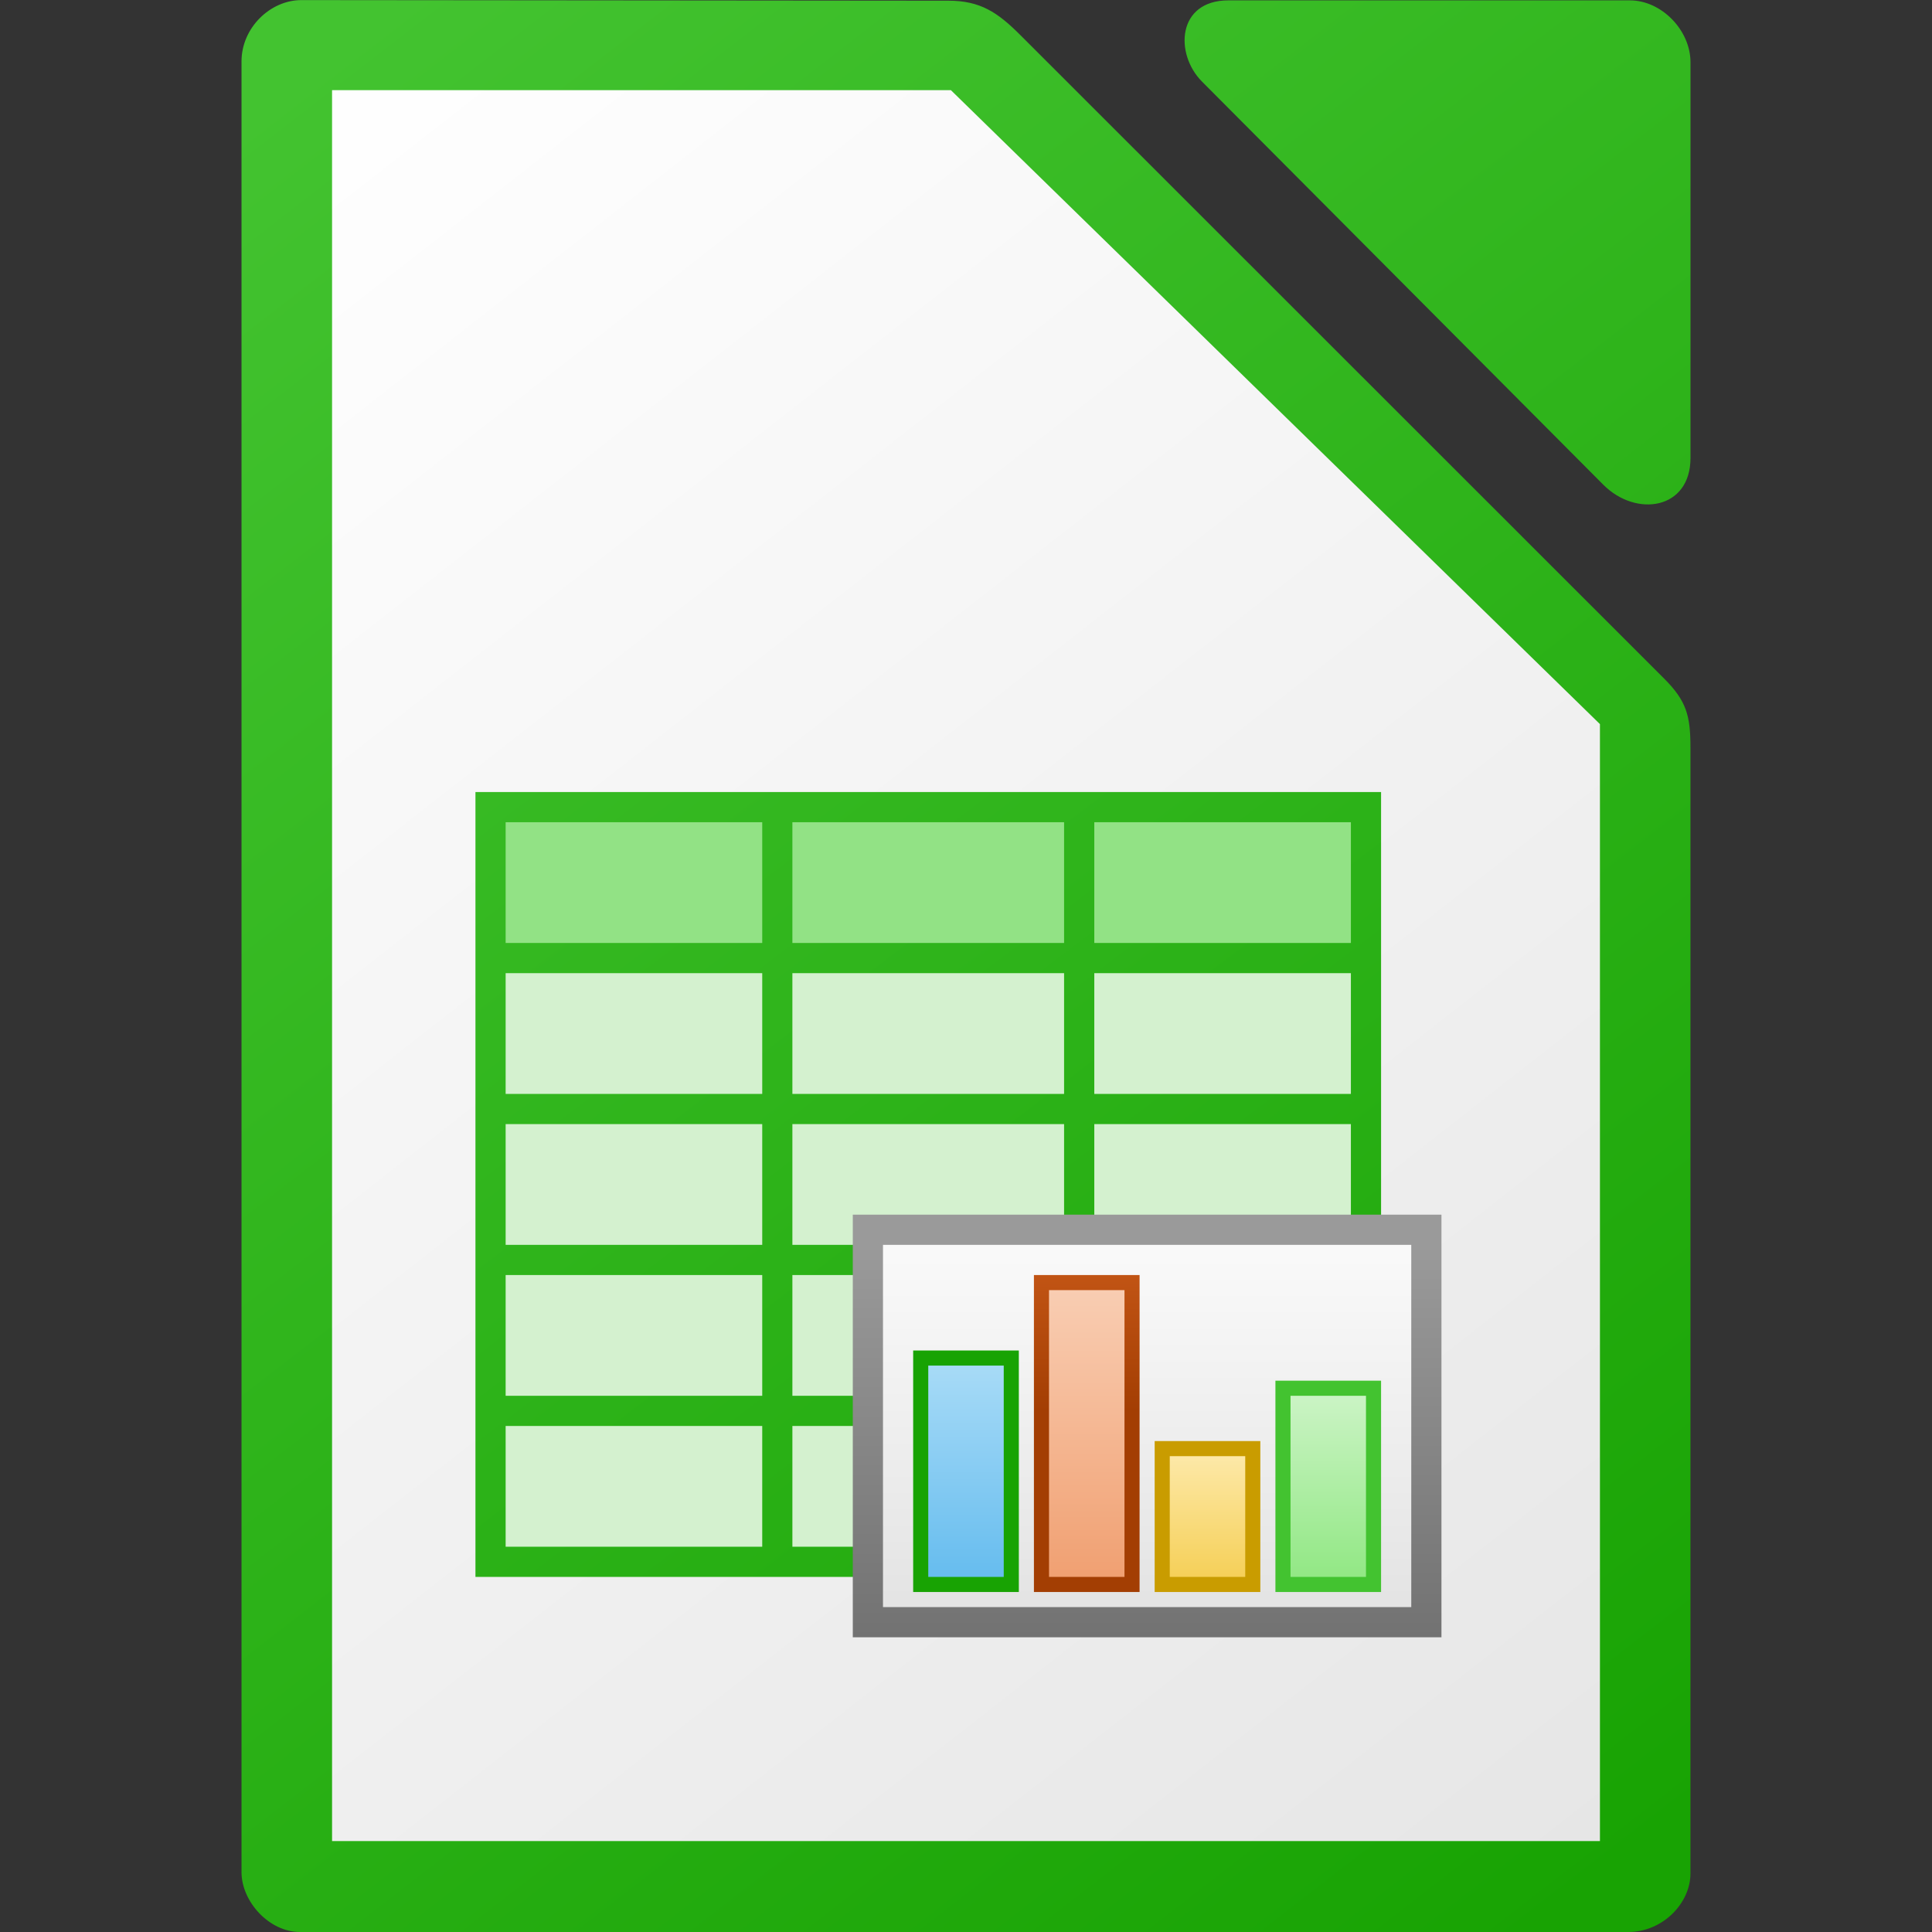 <svg height="256" width="256" xmlns="http://www.w3.org/2000/svg" xmlns:xlink="http://www.w3.org/1999/xlink"><rect width="100%" height="100%" fill="#333333" stroke="none"/><linearGradient id="a" gradientTransform="matrix(1.429 0 0 -2.667 -576.858 -2666.075)" gradientUnits="userSpaceOnUse" x1="525.639" x2="525.639" y1="-1078.644" y2="-1068.787"><stop offset="0" stop-color="#8ee780"/><stop offset="1" stop-color="#ccf4c6"/></linearGradient><linearGradient id="b" gradientTransform="matrix(1.429 0 0 -1.778 -592.858 -1707.735)" gradientUnits="userSpaceOnUse" x1="525.639" x2="525.639" y1="-1078.644" y2="-1068.787"><stop offset="0" stop-color="#f5ce53"/><stop offset="1" stop-color="#fde9a9"/></linearGradient><linearGradient id="c" gradientTransform="matrix(1.429 0 0 -4.222 -608.858 -4343.175)" gradientUnits="userSpaceOnUse" x1="525.639" x2="525.639" y1="-1078.644" y2="-1068.787"><stop offset="0" stop-color="#f09e6f"/><stop offset="1" stop-color="#f9cfb5"/></linearGradient><linearGradient id="d" gradientUnits="userSpaceOnUse" x1="150.312" x2="150.312" y1="187.012" y2="168.949"><stop offset="0" stop-color="#a33e03"/><stop offset="1" stop-color="#c15414"/></linearGradient><linearGradient id="e" gradientTransform="matrix(1.429 0 0 -3.111 -624.858 -3145.255)" gradientUnits="userSpaceOnUse" x1="525.639" x2="525.639" y1="-1078.644" y2="-1068.787"><stop offset="0" stop-color="#63bbee"/><stop offset="1" stop-color="#aadcf7"/></linearGradient><linearGradient id="f" gradientTransform="matrix(1.897 0 0 2.6 -1451.77 2980.407)" gradientUnits="userSpaceOnUse" x1="829.361" x2="829.361" y1="-1064.799" y2="-1082.341"><stop offset="0" stop-color="#e4e4e4"/><stop offset="1" stop-color="#f9f9f9"/></linearGradient><linearGradient id="g" gradientUnits="userSpaceOnUse" x1="141.125" x2="141.125" y1="216.949" y2="164.949"><stop offset="0" stop-color="#727272"/><stop offset="1" stop-color="#9a9a9a"/></linearGradient><linearGradient id="h" gradientUnits="userSpaceOnUse" x1="215" x2="39" xlink:href="#i" y1="252.953" y2="20.953"/><linearGradient id="i"><stop offset="0" stop-color="#18a303"/><stop offset="1" stop-color="#43c330"/></linearGradient><linearGradient id="j" gradientUnits="userSpaceOnUse" x1="217" x2="37" y1="240.949" y2="10.949"><stop offset="0" stop-color="#e6e6e6"/><stop offset="1" stop-color="#fff"/></linearGradient><linearGradient id="k" gradientTransform="matrix(1.004 0 0 1.009 64.495 1423.038)" gradientUnits="userSpaceOnUse" x1="151.899" x2="-27.383" xlink:href="#i" y1="-1166.13" y2="-1398.941"/><path d="m39.936.012c-4.133 0-7.934 3.681-7.934 8.119v239.939c0 3.867 3.623 7.93 7.758 7.93h175.984c4.627 0 8.25-3.87 8.25-7.744v-149.186c0-4.224-.512-6.182-3.5-9.168l-85.322-85.283c-2.988-2.985-5.274-4.525-9.5-4.529l-85.736-.078zm122.842.037c-6.838 0-7.137 7.114-3.521 10.746v.002l53.189 53.432c4.34 4.357 11.553 3.322 11.553-3.551v-52.432c0-4.227-3.826-8.197-8.031-8.197h-53.189z" fill="url(#k)" stroke-width="15.997"/><path d="m44 11.949v232h168v-148l-86-84z" fill="url(#j)"/><path d="m63 104.949v4 16 4 16 4 16 4 16 4 16 4h120v-4-100h-116z" fill="url(#h)"/><g fill="#92e285"><path d="m67 108.949h34v16h-34z"/><path d="m104.996 108.949h36v16h-36z"/><path d="m145 108.949h34v16h-34z"/></g><g fill="#d4f1cf"><path d="m67 128.949h34v16h-34z"/><path d="m145 128.949h34v16h-34z"/><path d="m104.996 148.949h36v16h-36z"/><path d="m145 148.949h34v16h-34z"/><path d="m67 148.949h34v16h-34z"/><path d="m104.996 168.949h36v16h-36z"/><path d="m67 168.949h34v16h-34z"/><path d="m104.996 188.949h36v16h-36z"/><path d="m67 188.949h34v16h-34z"/></g><path d="m113 160.949h78v56h-78z" fill="url(#g)"/><path d="m117 164.949h70v48h-70z" fill="url(#f)"/><path d="m121 178.949h14v32h-14z" fill="#18a303"/><path d="m123 208.949h10v-28h-10z" fill="url(#e)"/><path d="m137 168.949h14v42h-14z" fill="url(#d)"/><path d="m139 208.949h10v-38h-10z" fill="url(#c)"/><path d="m153 190.949h14v20h-14z" fill="#c99c00"/><path d="m155 208.949h10v-16h-10z" fill="url(#b)"/><path d="m169 182.949h14v28h-14z" fill="#43c330"/><path d="m171 208.949h10v-24h-10z" fill="url(#a)"/><path d="m104.996 128.949h36v16h-36z" fill="#d4f1cf"/></svg>